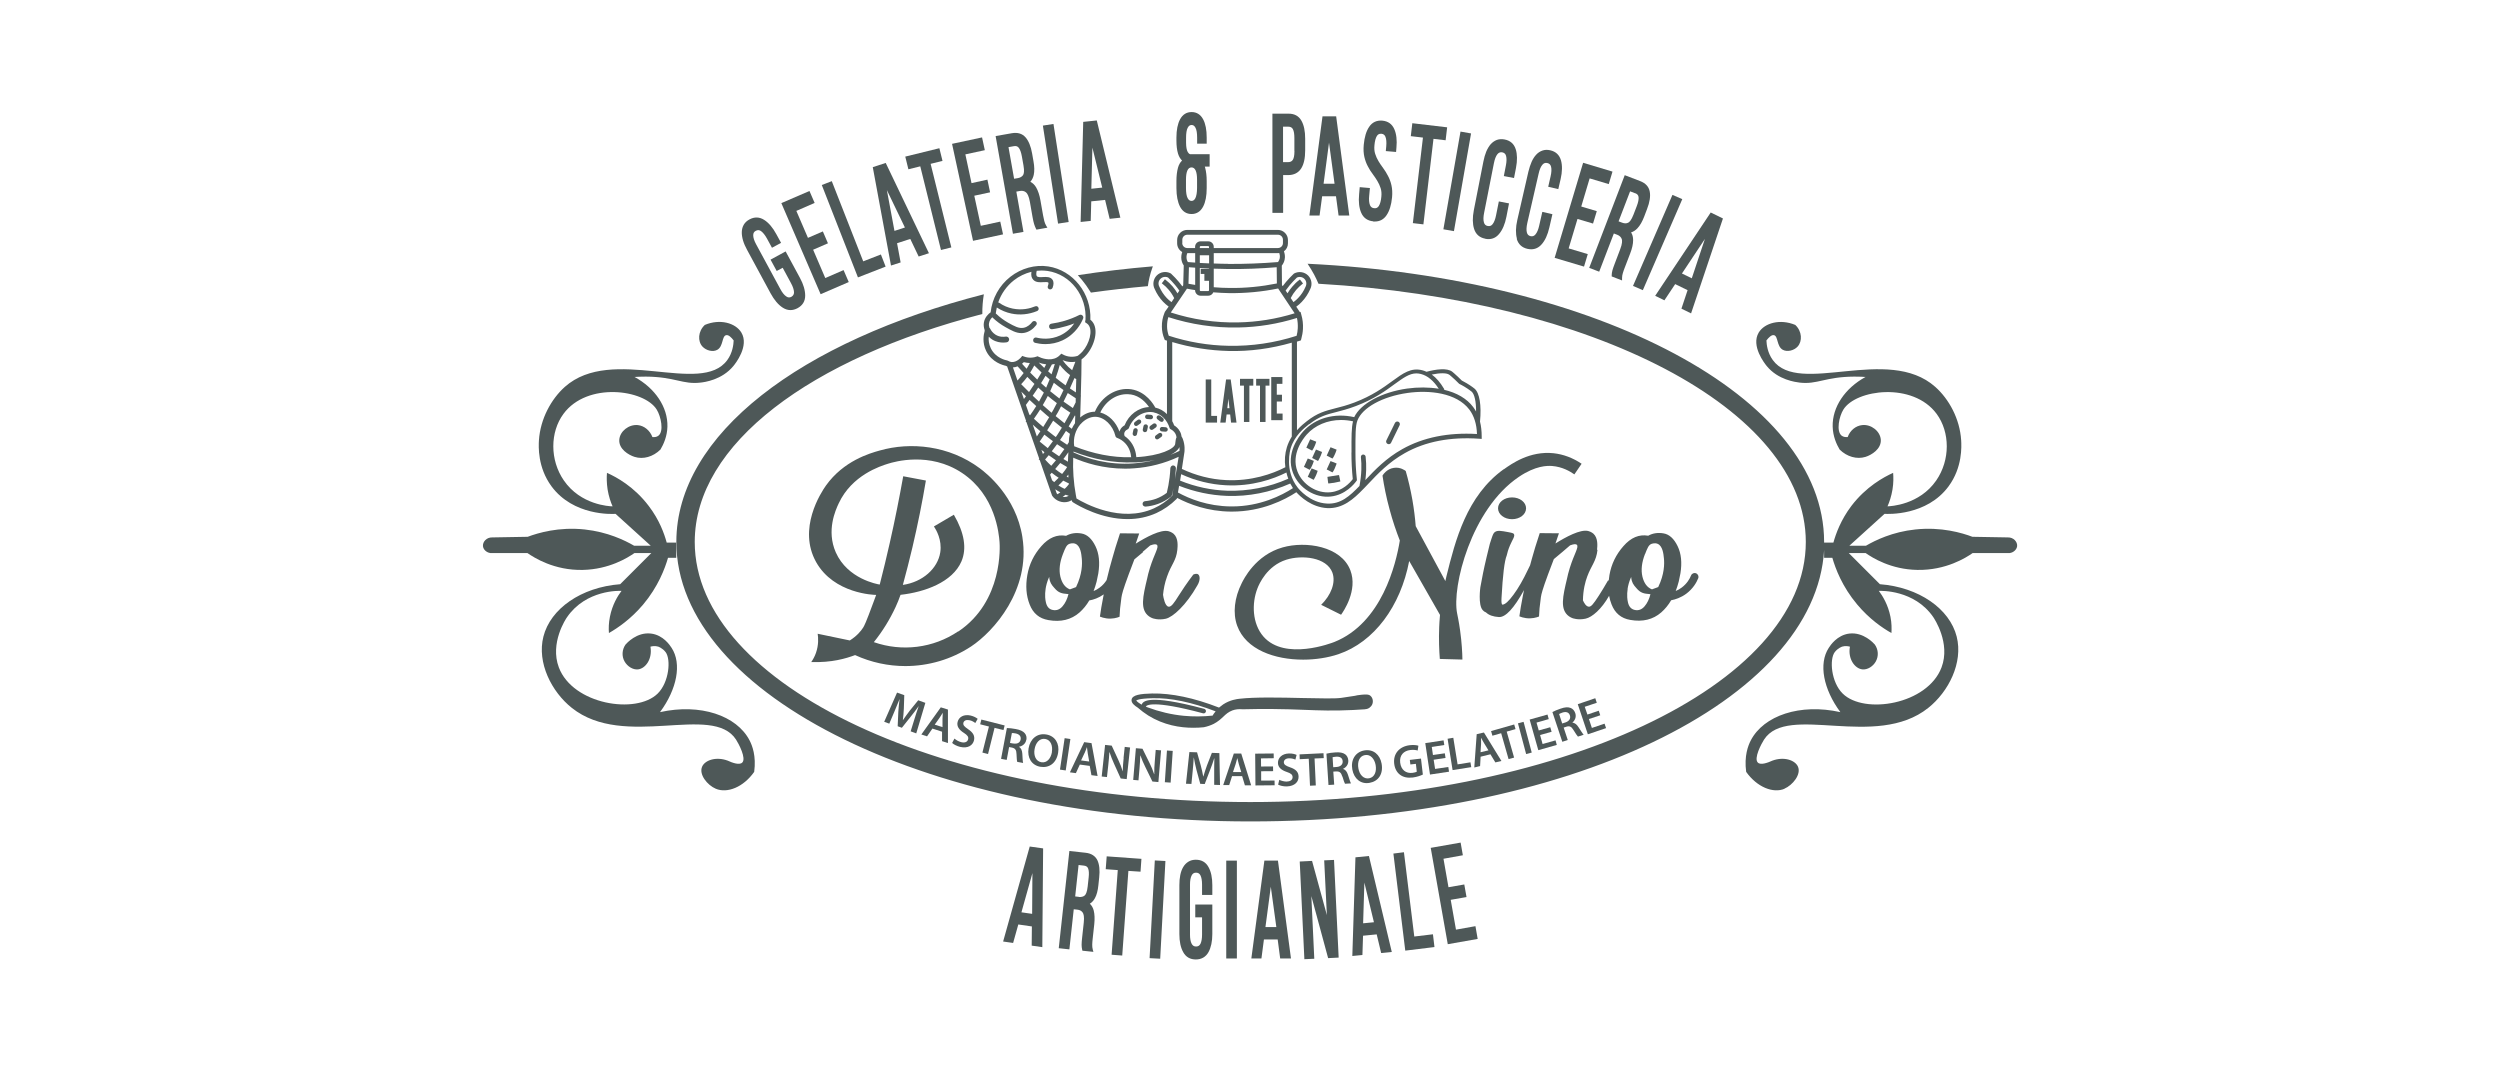 <?xml version="1.0" encoding="UTF-8"?>
<svg id="Capa_1" data-name="Capa 1" xmlns="http://www.w3.org/2000/svg" viewBox="0 0 280 120">
  <defs>
    <style>
      .cls-1 {
        fill: #4e5858;
        stroke-width: 0px;
      }
    </style>
  </defs>
  <path class="cls-1" d="M122.19,32.77c2.08-.29,4.21-.53,6.37-.72.09-.66.25-1.36.51-2.08.02-.05.04-.09.05-.14-2.87.24-5.67.57-8.4.99.32.35.63.73.94,1.16.19.27.37.54.53.8Z"/>
  <path class="cls-1" d="M116.74,106.07l.09-11.05-1.5-.21-2.98,10.64,1.12.16.58-2.07,1.52.22-.02,2.15,1.19.17ZM115.63,97.79l-.03,4.56-1.2-.17,1.23-4.39Z"/>
  <path class="cls-1" d="M122.92,96.37c-.24-.5-.69-.79-1.33-.86l-1.82-.2-1.19,10.89,1.19.13.49-4.49.39.04c.29.03.49.14.62.34.09.14.19.45.11,1.13l-.18,1.65c-.04.35-.06.63-.06.81,0,.19.02.37.06.54l.03.13,1.23.13-.07-.26c-.05-.17-.06-.35-.06-.55,0-.21.03-.43.05-.66l.18-1.64c.06-.59.04-1.1-.06-1.51-.08-.32-.23-.58-.44-.77.23-.14.42-.35.57-.62.2-.36.33-.85.39-1.46l.09-.86c.09-.81.02-1.46-.2-1.93ZM120.84,100.45l-.42-.05.38-3.52.61.07c.24.03.39.13.46.32.09.22.11.57.06,1.01l-.11,1.01c-.07.65-.22.9-.33,1-.16.14-.38.19-.65.17Z"/>
  <polygon class="cls-1" points="125.69 107.02 126.38 97.54 127.74 97.63 127.84 96.19 123.95 95.91 123.84 97.35 125.19 97.45 124.5 106.93 125.69 107.02"/>
  <rect class="cls-1" x="124.16" y="101.27" width="10.96" height="1.19" transform="translate(21 225.89) rotate(-86.94)"/>
  <path class="cls-1" d="M133.93,96.29c-.31,0-.59.07-.83.22-.23.14-.43.34-.58.6-.15.25-.26.55-.33.9-.07.34-.1.72-.1,1.13v5.47c0,.84.14,1.52.43,2.03.3.55.78.82,1.41.82s1.12-.28,1.42-.82c.28-.51.43-1.19.43-2.03v-3.3s-1.91,0-1.91,0v1.43s.76,0,.76,0v1.93c0,.45-.06.8-.18,1.04-.1.2-.26.3-.49.3s-.38-.1-.49-.3c-.13-.24-.19-.59-.19-1.04v-5.59c0-.45.06-.8.19-1.04.11-.21.26-.3.49-.3s.39.1.49.3c.12.24.18.59.18,1.04v1.15s1.15,0,1.15,0v-1.09c0-.83-.14-1.52-.43-2.03-.3-.55-.78-.82-1.42-.82Z"/>
  <rect class="cls-1" x="137.34" y="96.39" width="1.19" height="10.96"/>
  <path class="cls-1" d="M144.59,107.35l-1.46-10.96h-1.52s-1.46,10.96-1.46,10.96h1.13s.28-2.13.28-2.13h1.54s.28,2.13.28,2.13h1.2ZM141.73,103.83l.6-4.52.62,4.52h-1.21Z"/>
  <polygon class="cls-1" points="149.93 107.25 149.41 96.31 148.31 96.36 148.61 102.49 146.95 96.42 145.57 96.49 146.09 107.43 147.2 107.38 146.87 100.36 148.75 107.31 149.93 107.25"/>
  <path class="cls-1" d="M152.66,104.8l1.53-.15.5,2.09,1.19-.12-2.56-10.75-1.51.15-.35,11.05,1.13-.11.07-2.15ZM152.81,98.85l1.07,4.44-1.21.12.14-4.56Z"/>
  <polygon class="cls-1" points="160.66 106.07 160.49 104.64 158.4 104.89 157.24 95.45 156.06 95.6 157.39 106.47 160.66 106.07"/>
  <polygon class="cls-1" points="165.25 103.73 163.07 104.12 162.48 100.78 164.25 100.47 164 99.06 162.23 99.37 161.67 96.18 163.84 95.79 163.59 94.37 160.24 94.96 162.15 105.75 165.5 105.16 165.25 103.73"/>
  <path class="cls-1" d="M82.44,82.84c.3.47,1.17,2.1.69,2.57-.33.32-1.16,0-1.63-.22-1.31-.48-2.54-.05-2.86.67-.39.87.58,2.08,1.53,2.48,1.28.54,3.09-.17,4.3-1.89.24-1.79-.22-2.95-.52-3.53-1.44-2.77-5.5-4.17-10.03-3.16,1.91-2.58,2.46-5.43,1.3-7.2-.18-.28-.93-1.43-2.3-1.6-1.59-.2-2.74,1.09-2.86,1.23-.4.57-.44,1.31-.11,1.89.31.55.93.96,1.52.89.84-.1,1.62-1.18,1.38-2.54.17-.05.49-.12.86-.01,0,0,.47.14.84.62.61.8.4,3.37-.89,4.64-2.41,2.37-9.5,1.23-11.07-2.93-1.03-2.73.8-5.47.93-5.64,2.12-3.07,5.86-2.95,6.09-2.93-.42.55-1.03,1.54-1.3,2.9-.14.7-.15,1.33-.11,1.82,1.01-.58,2.46-1.57,3.83-3.19,1.68-2,2.44-4.03,2.79-5.24h.92s0-1.7,0-1.7h-1.07c-.27-1-.82-2.54-2.01-4.1-1.65-2.18-3.64-3.25-4.68-3.71-.04.49-.04,1.13.07,1.86.13.78.35,1.43.56,1.89-.35,0-3.57-.15-5.46-2.9-1.58-2.29-1.55-5.42-.04-7.46,2.65-3.6,9.04-2.74,10.44-.48.48.77.83,2.44.19,2.93-.2.16-.46.17-.67.15-.28-.74-.91-1.26-1.63-1.34-1.01-.1-2.01.69-2.08,1.63-.08,1.05,1.04,1.72,1.71,1.93.97.31,2.08-.01,2.9-.82.35-.59.75-1.47.78-2.56.06-2.2-1.39-4.32-3.68-5.57.27-.02.72-.04,1.26-.04,3.28.02,4.14.91,6.13.67.44-.05,2.39-.29,3.68-1.86.21-.25,1.8-2.24.89-3.75-.66-1.08-2.4-1.56-4.09-.85-.77.72-.82,1.83-.26,2.43.42.45,1.19.64,1.67.35.67-.39.49-1.52.97-1.63.28-.07.6.26.85.59-.02.47-.12,1.38-.71,2.19-2.94,4.07-12.88-1.72-18.2,3.01-1.52,1.36-2.74,3.57-2.9,5.98-.04.67-.16,3.03,1.41,5.16,2.45,3.32,6.8,3.11,7.17,3.08l3.94,3.57h-1.86c-1.05-.61-2.96-1.54-5.53-1.82-2.91-.31-5.21.38-6.39.82-1.32.02-2.65.05-3.97.07-.63-.02-1.08.49-1.04.97.03.37.37.71.82.78h4.16c.75.52,3,1.96,6.2,1.89,2.95-.06,5.03-1.36,5.79-1.89h1.89c-1.16,1.16-2.33,2.33-3.49,3.49-4.38.34-7.81,2.75-8.6,5.87-.74,2.93.92,6.18,3.18,7.98,5.89,4.7,15.76-.55,18.4,3.56Z"/>
  <path class="cls-1" d="M199.84,88.34c.94-.4,1.92-1.61,1.53-2.48-.32-.72-1.55-1.15-2.86-.67-.48.22-1.31.54-1.63.22-.48-.47.39-2.1.69-2.57,2.63-4.1,12.51,1.15,18.4-3.56,2.26-1.8,3.92-5.05,3.18-7.98-.79-3.12-4.23-5.53-8.6-5.87l-3.49-3.49h1.89c.77.54,2.84,1.84,5.79,1.89,3.2.06,5.46-1.37,6.2-1.89h4.16c.45-.07.78-.41.82-.78.04-.48-.41-.99-1.04-.97-1.32-.02-2.65-.05-3.97-.07-1.17-.44-3.48-1.13-6.39-.82-2.57.27-4.48,1.21-5.53,1.82h-1.86s3.94-3.57,3.94-3.57c.36.02,4.72.24,7.17-3.08,1.57-2.13,1.45-4.49,1.41-5.16-.15-2.41-1.37-4.62-2.9-5.98-5.32-4.73-15.26,1.06-18.2-3.01-.59-.81-.69-1.72-.71-2.19.25-.33.58-.66.85-.59.47.11.29,1.24.97,1.63.49.28,1.26.1,1.67-.35.55-.6.51-1.71-.26-2.43-1.69-.7-3.43-.23-4.09.85-.91,1.51.69,3.5.89,3.75,1.28,1.57,3.24,1.8,3.68,1.86,1.99.24,2.85-.65,6.13-.67.55,0,.99.02,1.26.04-2.29,1.25-3.74,3.37-3.68,5.57.03,1.09.43,1.97.78,2.56.82.81,1.93,1.12,2.9.82.67-.21,1.78-.88,1.71-1.93-.07-.94-1.07-1.74-2.08-1.63-.72.07-1.36.59-1.63,1.34-.21.02-.47,0-.67-.15-.64-.5-.29-2.16.19-2.93,1.4-2.26,7.79-3.11,10.44.48,1.51,2.05,1.54,5.17-.04,7.46-1.89,2.74-5.11,2.89-5.46,2.9.21-.47.43-1.11.56-1.89.12-.73.11-1.37.07-1.86-1.04.47-3.03,1.54-4.68,3.71-1.18,1.56-1.73,3.1-2.01,4.1h-1.04s0-.05,0-.08c0-16.23-25.37-29.58-57.85-31.15.25.38.5.78.73,1.21.18.35.35.69.49,1.03,30.76,1.76,54.58,14.04,54.58,28.92,0,16.09-27.86,29.13-62.22,29.13-34.37,0-62.22-13.04-62.22-29.13,0-10.99,13.01-20.56,32.21-25.53-.01-.79.06-1.53.17-2.21-20.47,5.24-34.44,15.69-34.44,27.73,0,17.29,28.78,31.31,64.29,31.31s63.27-13.53,64.26-30.4v.87s.92,0,.92,0c.35,1.21,1.1,3.23,2.79,5.24,1.36,1.62,2.82,2.62,3.83,3.19.03-.49.03-1.12-.11-1.82-.27-1.36-.88-2.34-1.3-2.9.23-.01,3.97-.14,6.09,2.93.12.18,1.96,2.92.93,5.64-1.57,4.16-8.66,5.31-11.07,2.93-1.3-1.28-1.5-3.84-.89-4.64.37-.48.84-.62.84-.62.37-.11.69-.04.86.01-.25,1.36.54,2.44,1.38,2.54.59.07,1.22-.34,1.52-.89.33-.59.29-1.32-.11-1.89-.12-.14-1.27-1.42-2.86-1.23-1.37.17-2.12,1.32-2.3,1.6-1.16,1.77-.61,4.62,1.3,7.2-4.52-1.01-8.59.39-10.03,3.16-.3.58-.76,1.74-.52,3.53,1.22,1.72,3.03,2.43,4.3,1.89Z"/>
  <path class="cls-1" d="M83.67,27.98l2.64,4.88c.4.74.86,1.28,1.36,1.6.28.18.57.27.86.27.26,0,.52-.07.79-.21.57-.31.86-.78.86-1.41,0-.59-.19-1.27-.6-2.01l-1.59-2.94-1.69.92.69,1.27.67-.36.93,1.72c.22.4.33.75.34,1.02,0,.23-.09.39-.29.51-.2.11-.38.1-.58-.04-.23-.15-.45-.43-.67-.84l-2.7-4.99c-.22-.4-.33-.75-.33-1.02,0-.24.09-.4.29-.5.21-.11.39-.1.58.03.22.16.45.44.67.84l.56,1.03,1.02-.55-.53-.97c-.4-.74-.86-1.28-1.36-1.6-.53-.34-1.09-.36-1.66-.05-.28.15-.49.35-.63.59-.14.24-.21.51-.22.81-.01.29.04.61.14.96.1.34.26.69.46,1.06Z"/>
  <polygon class="cls-1" points="95.06 31.59 94.48 30.25 92.43 31.14 91.07 27.97 92.73 27.25 92.16 25.92 90.49 26.64 89.19 23.62 91.24 22.73 90.66 21.39 87.51 22.75 91.91 32.95 95.06 31.59"/>
  <polygon class="cls-1" points="99.19 29.86 98.66 28.5 96.68 29.27 93.16 20.29 92.04 20.72 96.09 31.07 99.19 29.86"/>
  <path class="cls-1" d="M100.87,29.39l-.4-2.15,1.48-.48.94,1.97,1.15-.37-4.84-10.11-1.45.47,2.04,11.02,1.09-.35ZM100.18,25.86l-.85-4.57,2.02,4.19-1.17.38Z"/>
  <polygon class="cls-1" points="103.07 18.63 105.39 28 106.55 27.71 104.23 18.35 105.56 18.02 105.21 16.6 101.39 17.54 101.74 18.96 103.07 18.63"/>
  <polygon class="cls-1" points="112.34 26.25 112.03 24.82 109.85 25.29 109.12 21.92 110.89 21.54 110.59 20.12 108.81 20.51 108.12 17.29 110.3 16.82 109.99 15.39 106.63 16.11 108.98 26.97 112.34 26.25"/>
  <path class="cls-1" d="M114.63,25.98l-.8-4.52.39-.07c.29-.05.51,0,.7.16.13.11.31.39.43,1.07l.29,1.66c.07.37.12.63.18.81.06.18.12.35.2.51l.06.12,1.23-.22-.14-.23c-.09-.15-.16-.33-.21-.52-.05-.21-.1-.43-.14-.66l-.29-1.65c-.1-.59-.27-1.08-.48-1.45-.17-.29-.39-.5-.65-.63.18-.2.31-.46.38-.77.09-.41.08-.93-.03-1.53l-.15-.86c-.14-.82-.4-1.43-.74-1.82-.37-.42-.89-.57-1.53-.46l-1.82.32,1.94,10.94,1.18-.21ZM112.95,16.48l.61-.11c.24-.04.41.01.54.18.15.19.27.52.35.97l.18,1.01c.12.65.04.94-.04,1.07-.12.18-.31.3-.59.35l-.42.07-.63-3.55Z"/>
  <rect class="cls-1" x="117.65" y="13.91" width="1.2" height="11.11" transform="translate(-1.59 18.34) rotate(-8.81)"/>
  <path class="cls-1" d="M122.22,22.55l1.55-.16.51,2.12,1.2-.13-2.64-10.89-1.52.16-.29,11.21,1.13-.12.06-2.18ZM122.34,16.5l1.11,4.51-1.22.13.12-4.64Z"/>
  <path class="cls-1" d="M143.71,19.61h.55c.66,0,1.15-.25,1.47-.74.3-.47.45-1.14.45-2.04v-1.29c0-.85-.14-1.53-.42-2.02-.3-.53-.78-.79-1.44-.79h-1.81s0,11.11,0,11.11h1.2s0-4.23,0-4.23ZM144.98,16.9c0,.6-.1.88-.19,1.01-.11.17-.29.25-.54.25h-.55v-3.97h.61c.23,0,.39.09.49.27.12.22.17.56.17,1.02v1.43Z"/>
  <path class="cls-1" d="M148.08,21.98h1.55s.29,2.16.29,2.16h1.2s-1.47-11.11-1.47-11.11h-1.53s-1.47,11.11-1.47,11.11h1.14s.29-2.16.29-2.16ZM148.24,20.58l.61-4.6.62,4.6h-1.23Z"/>
  <path class="cls-1" d="M153.79,24.81c.06,0,.13,0,.19,0,.55,0,.99-.23,1.31-.7.33-.48.54-1.16.62-2,.05-.52.02-.98-.07-1.37-.09-.39-.22-.74-.39-1.05-.16-.31-.34-.6-.54-.87-.19-.25-.36-.51-.52-.77-.15-.25-.28-.53-.37-.82-.09-.28-.12-.61-.08-.98.04-.45.13-.79.27-1.02.12-.19.28-.27.51-.25.22.02.37.13.45.34.1.25.13.61.09,1.06l-.05.54,1.15.1.04-.48c.08-.84,0-1.54-.24-2.08-.25-.57-.7-.89-1.34-.95-.62-.05-1.12.17-1.47.69-.33.48-.53,1.15-.61,2.01-.05.52-.02.98.07,1.37.09.38.22.74.39,1.05.16.31.34.6.54.86.19.25.36.51.52.77.15.25.28.53.37.81.09.28.12.6.08.97-.04.46-.14.8-.28,1.03-.13.19-.29.28-.52.25-.23-.02-.38-.13-.47-.34-.1-.25-.14-.61-.09-1.06l.08-.86-1.14-.1-.07.8c-.08.84,0,1.54.24,2.08.25.57.71.89,1.35.95Z"/>
  <polygon class="cls-1" points="158.24 24.99 159.42 25.13 160.55 15.55 161.91 15.71 162.08 14.26 158.18 13.8 158.01 15.25 159.37 15.41 158.24 24.99"/>
  <rect class="cls-1" x="157.66" y="19.72" width="11.11" height="1.2" transform="translate(115.02 177.57) rotate(-80.06)"/>
  <path class="cls-1" d="M166.34,26.74c.13.03.25.04.37.04.47,0,.87-.19,1.19-.58.38-.45.66-1.1.82-1.93l.29-1.49-1.14-.22-.31,1.55c-.09.45-.22.79-.39,1-.14.18-.32.25-.55.2-.22-.04-.36-.17-.42-.4-.08-.26-.07-.62.02-1.07l1.1-5.57c.09-.45.22-.79.39-1,.15-.18.32-.25.54-.21.23.05.37.17.43.4.07.26.07.62-.02,1.07l-.23,1.19,1.14.22.22-1.13c.16-.83.15-1.54-.03-2.1-.19-.6-.61-.97-1.25-1.09-.31-.06-.6-.04-.86.05-.26.1-.49.26-.69.48-.19.22-.36.5-.5.83-.13.32-.24.7-.32,1.11l-1.07,5.45c-.16.83-.15,1.54.03,2.1.19.6.61.97,1.23,1.09Z"/>
  <path class="cls-1" d="M169.87,26.74c.18.61.58.99,1.2,1.13.15.03.29.05.42.05.45,0,.84-.18,1.16-.54.4-.44.69-1.08.88-1.91l.34-1.48-1.13-.26-.35,1.54c-.1.45-.24.78-.42.99-.15.18-.33.24-.55.19-.22-.05-.35-.18-.41-.41-.07-.26-.05-.62.05-1.07l1.27-5.53c.1-.45.24-.78.42-.99.15-.18.33-.24.55-.19.23.05.36.18.42.41.07.27.05.63-.05,1.07l-.27,1.18,1.13.26.26-1.12c.19-.82.2-1.53.04-2.1-.18-.61-.58-.99-1.21-1.13-.31-.07-.6-.06-.86.03-.26.09-.5.24-.7.46-.2.21-.38.49-.52.81-.14.32-.26.69-.36,1.1l-1.24,5.41c-.19.82-.2,1.53-.04,2.1Z"/>
  <polygon class="cls-1" points="177.41 29.86 177.83 28.46 175.69 27.82 176.68 24.52 178.42 25.04 178.84 23.65 177.1 23.13 178.04 19.98 180.18 20.62 180.6 19.22 177.31 18.23 174.12 28.88 177.41 29.86"/>
  <path class="cls-1" d="M179.11,30.43l1.64-4.28.37.14c.27.1.44.27.52.49.05.16.07.5-.18,1.14l-.6,1.58c-.13.34-.22.6-.27.78-.05.19-.08.37-.08.54v.14s1.16.45,1.16.45v-.27c0-.18.03-.37.09-.56.06-.21.14-.42.22-.63l.6-1.56c.22-.56.33-1.07.33-1.49,0-.33-.07-.63-.23-.87.26-.08.5-.23.72-.47.29-.31.54-.75.76-1.33l.31-.82c.3-.77.4-1.43.3-1.95-.1-.55-.47-.95-1.08-1.18l-1.72-.66-3.98,10.38,1.12.43ZM183.15,21.64c.23.09.34.22.37.43.03.25-.04.59-.2,1.01l-.37.96c-.24.62-.45.83-.59.9-.2.1-.42.1-.68,0l-.4-.15,1.29-3.36.58.22Z"/>
  <rect class="cls-1" x="180.11" y="26.56" width="11.11" height="1.2" transform="translate(86.91 186.72) rotate(-66.57)"/>
  <path class="cls-1" d="M186.41,33.64l1.21-1.82,1.39.68-.69,2.07,1.08.53,3.57-10.63-1.37-.67-6.22,9.33,1.02.5ZM188.38,30.63l2.57-3.87-1.47,4.41-1.11-.54Z"/>
  <path class="cls-1" d="M133.45,23.97c.57,0,1.01-.28,1.3-.83.27-.51.4-1.21.4-2.07v-.8c0-.56-.06-1.06-.17-1.47-.01-.05-.03-.09-.04-.14h.54s0-1.39,0-1.39h-2.19c-.11-.04-.19-.12-.26-.24-.12-.21-.19-.57-.19-1.06v-.53c0-.52.06-.91.19-1.14.14-.27.31-.3.43-.3s.29.03.43.3c.13.23.19.62.19,1.14v.65s1.07,0,1.07,0v-.68c0-.86-.13-1.55-.4-2.05-.29-.54-.73-.81-1.29-.81s-1,.27-1.29.81c-.27.5-.41,1.19-.41,2.05v.34c0,.57.06,1.06.18,1.46.1.32.25.58.45.77-.21.2-.37.48-.46.82-.11.41-.17.9-.17,1.47v.8c0,.86.14,1.56.4,2.07.29.55.72.83,1.3.83ZM132.83,21.04v-.91c0-.91.21-1.38.62-1.38s.62.46.62,1.38v.91c0,.53-.07.91-.19,1.16-.14.27-.31.3-.43.3s-.29-.03-.43-.3c-.13-.24-.19-.63-.19-1.15Z"/>
  <path class="cls-1" d="M102.02,81.92l.6.22,1.02-3.42-.8-.29-.95,1.17c-.27.35-.53.72-.76,1.05h-.01c.05-.41.09-.84.11-1.28l.05-1.51-.81-.29-1.44,3.27.57.21.56-1.32c.19-.45.4-.97.58-1.41h.01c-.06.46-.11.96-.14,1.43l-.07,1.59.47.17,1.01-1.27c.3-.37.6-.77.86-1.14h.01c-.17.46-.33.99-.47,1.43l-.43,1.39Z"/>
  <path class="cls-1" d="M106.17,83.22v-3.75s-.8-.25-.8-.25l-2.18,3.04.64.21.6-.87,1.08.35v1.06s.66.21.66.21ZM104.69,81.16l.53-.75c.13-.18.25-.4.37-.58h0c-.01.22-.03.46-.03.69v.92s-.87-.28-.87-.28Z"/>
  <path class="cls-1" d="M108.58,80.66c.32.07.54.23.65.32l.27-.47c-.16-.13-.42-.28-.79-.37-.75-.17-1.32.15-1.46.72-.12.5.18.89.7,1.22.41.26.55.46.48.72-.07.28-.34.42-.74.33-.32-.07-.61-.25-.79-.41l-.26.49c.16.16.52.35.89.44.9.21,1.43-.19,1.56-.74.11-.5-.11-.87-.66-1.24-.42-.29-.59-.46-.53-.72.05-.2.27-.38.67-.28Z"/>
  <polygon class="cls-1" points="110.66 84.45 111.39 81.52 112.39 81.77 112.52 81.25 109.91 80.59 109.78 81.12 110.76 81.37 110.03 84.29 110.66 84.45"/>
  <path class="cls-1" d="M114.95,82.89c.06-.3,0-.56-.17-.76-.2-.24-.52-.39-1.03-.48-.37-.07-.73-.11-.98-.11l-.65,3.45.63.12.27-1.44.32.06c.36.08.5.26.51.73.02.45.04.76.08.87l.66.12c-.05-.15-.06-.57-.09-1.03-.02-.35-.13-.63-.36-.77v-.02c.35-.06.72-.31.8-.76ZM113.5,83.28l-.38-.07.21-1.11c.07,0,.2,0,.4.04.42.08.65.31.58.69-.07.35-.38.52-.81.44Z"/>
  <path class="cls-1" d="M117.17,82.26c-.99-.17-1.79.48-1.97,1.56-.17,1.03.33,1.89,1.32,2.06.97.16,1.8-.39,1.99-1.57.17-1-.31-1.88-1.33-2.05ZM117.82,84.22c-.12.73-.57,1.26-1.19,1.15-.61-.1-.88-.74-.76-1.45.12-.72.56-1.26,1.19-1.16.64.11.86.79.75,1.45Z"/>
  <rect class="cls-1" x="117.52" y="84.16" width="3.56" height=".65" transform="translate(18.22 190.09) rotate(-81.56)"/>
  <path class="cls-1" d="M120.93,85.63l1.12.15.19,1.04.69.09-.68-3.68-.82-.11-1.6,3.38.67.09.44-.96ZM121.48,84.33c.09-.2.18-.44.25-.64h.01c.03.21.05.46.09.69l.16.91-.91-.12.39-.83Z"/>
  <path class="cls-1" d="M125.85,84.9c-.06.54-.09,1-.1,1.48h-.01c-.12-.4-.28-.83-.48-1.25l-.75-1.62-.74-.08-.38,3.54.59.06.14-1.27c.06-.58.11-1.05.13-1.51h.02c.13.41.32.88.5,1.28l.75,1.66.67.07.38-3.54-.6-.07-.13,1.23Z"/>
  <path class="cls-1" d="M129.27,86.7h-.01c-.13-.4-.3-.83-.51-1.24l-.79-1.6-.74-.06-.3,3.55.59.05.11-1.27c.05-.58.08-1.05.09-1.51h.02c.14.41.34.87.54,1.27l.8,1.64.67.06.3-3.55-.6-.05-.1,1.24c-.05.54-.07,1-.06,1.48Z"/>
  <rect class="cls-1" x="129.14" y="85.54" width="3.56" height=".65" transform="translate(36.53 210.78) rotate(-86.19)"/>
  <path class="cls-1" d="M135.99,86.45v1.45s.65.02.65.02l-.07-3.57-.84-.03-.55,1.41c-.15.41-.29.85-.4,1.23h-.02c-.07-.4-.17-.83-.28-1.25l-.41-1.45-.86-.03-.38,3.55.61.02.14-1.43c.05-.48.09-1.05.12-1.52h.01c.08.45.18.94.3,1.4l.42,1.54.5.02.58-1.52c.18-.44.34-.92.48-1.35h.02c-.02.49-.02,1.04-.02,1.5Z"/>
  <path class="cls-1" d="M138.19,84.39l-1.19,3.54h.67s.32-1,.32-1h1.13s.31,1.03.31,1.03h.7s-1.11-3.56-1.11-3.56h-.83ZM138.1,86.45l.29-.87c.07-.21.12-.46.18-.66h.01c.05.21.11.45.17.67l.27.88h-.91Z"/>
  <polygon class="cls-1" points="142.65 84.39 140.58 84.41 140.61 87.97 142.76 87.95 142.75 87.42 141.25 87.43 141.25 86.38 142.59 86.37 142.58 85.84 141.24 85.85 141.23 84.94 142.66 84.92 142.65 84.39"/>
  <path class="cls-1" d="M144.15,87.54c-.33,0-.65-.09-.87-.2l-.13.54c.2.11.59.21.97.2.92-.03,1.34-.54,1.32-1.11-.01-.51-.32-.82-.95-1.03-.48-.17-.69-.29-.7-.57,0-.21.17-.43.58-.44.33,0,.58.08.71.15l.14-.53c-.19-.09-.47-.17-.86-.16-.77.02-1.24.48-1.23,1.06.01.51.4.81.99,1.01.46.15.64.3.65.57,0,.29-.22.49-.64.5Z"/>
  <polygon class="cls-1" points="148.23 84.36 145.55 84.49 145.57 85.03 146.58 84.98 146.72 88 147.37 87.97 147.23 84.95 148.26 84.91 148.23 84.36"/>
  <path class="cls-1" d="M150.35,86.96c.13.44.23.72.29.82l.67-.04c-.08-.13-.2-.54-.34-.97-.11-.34-.28-.57-.54-.65v-.02c.32-.14.61-.47.58-.93-.02-.3-.15-.54-.35-.69-.25-.18-.6-.25-1.12-.21-.37.02-.74.08-.98.14l.23,3.51.64-.04-.1-1.46.33-.02c.37-.01.55.12.68.58ZM149.32,85.93l-.07-1.12c.06-.02.19-.04.4-.06.42-.03.71.13.73.52.02.35-.24.6-.67.63l-.39.03Z"/>
  <path class="cls-1" d="M153.39,87.68c.97-.17,1.56-.97,1.35-2.15-.18-1-.92-1.66-1.95-1.48-.99.18-1.53,1.06-1.33,2.14.19,1.03.95,1.67,1.93,1.49ZM152.87,84.57c.64-.12,1.08.45,1.2,1.11.13.73-.11,1.37-.73,1.49-.61.11-1.08-.4-1.2-1.11-.13-.72.1-1.38.73-1.49Z"/>
  <path class="cls-1" d="M157.96,84c.37-.04.62,0,.82.06l.08-.54c-.17-.06-.52-.11-.96-.06-1.17.14-1.88.95-1.75,2.07.06.54.3.98.65,1.24.37.28.84.38,1.44.31.47-.06.9-.22,1.12-.33l-.21-1.79-1.25.15.06.51.62-.07.1.88c-.08.05-.25.1-.48.13-.73.09-1.28-.33-1.38-1.14-.1-.82.38-1.33,1.14-1.42Z"/>
  <polygon class="cls-1" points="161.68 82.92 159.63 83.23 160.16 86.75 162.29 86.43 162.21 85.9 160.73 86.12 160.57 85.09 161.9 84.89 161.82 84.37 160.49 84.56 160.36 83.66 161.76 83.44 161.68 82.92"/>
  <polygon class="cls-1" points="164.78 85.92 164.69 85.38 163.25 85.61 162.77 82.63 162.13 82.74 162.69 86.25 164.78 85.92"/>
  <path class="cls-1" d="M165.39,82.23l-.27,3.73.65-.16.06-1.05,1.1-.27.55.91.68-.16-1.96-3.19-.81.19ZM166.71,84.04l-.89.21.06-.92c.01-.22,0-.47,0-.69h.01c.1.19.21.41.33.6l.48.79Z"/>
  <polygon class="cls-1" points="169.59 81.14 167 81.88 167.15 82.4 168.13 82.12 168.96 85.02 169.58 84.85 168.75 81.94 169.74 81.66 169.59 81.14"/>
  <rect class="cls-1" x="170.46" y="80.85" width=".65" height="3.56" transform="translate(-15.5 46.68) rotate(-14.89)"/>
  <polygon class="cls-1" points="174.36 83.43 174.22 82.92 172.77 83.33 172.49 82.32 173.78 81.96 173.63 81.45 172.34 81.81 172.09 80.93 173.46 80.54 173.32 80.03 171.32 80.59 172.29 84.02 174.36 83.43"/>
  <path class="cls-1" d="M176.24,81.78c.24.39.41.64.49.72l.64-.21c-.11-.11-.33-.47-.58-.85-.19-.3-.42-.49-.69-.5h0c.28-.24.48-.63.33-1.07-.1-.29-.28-.49-.52-.58-.29-.12-.65-.09-1.13.08-.36.12-.69.26-.91.38l1.11,3.33.61-.2-.46-1.39.31-.1c.35-.11.56-.02.8.39ZM174.97,81.04l-.35-1.07c.05-.03.18-.09.37-.16.4-.13.72-.05.84.32.11.34-.08.64-.49.78l-.37.12Z"/>
  <polygon class="cls-1" points="179.88 81.55 179.71 81.05 178.29 81.53 177.96 80.53 179.23 80.11 179.06 79.6 177.79 80.03 177.49 79.16 178.84 78.71 178.67 78.2 176.71 78.87 177.84 82.24 179.88 81.55"/>
  <path class="cls-1" d="M114.51,60.16c-.72-4.58-4.07-7.19-4.77-7.71-3.45-2.57-7.76-2.98-11.22-1.99-1.11.31-4.04,1.15-6.02,3.93-.56.79-3.19,4.83-1.09,8.57,2,3.55,6.5,3.67,6.72,3.67-.07.2-.18.49-.31.84-.86,2.34-1.02,2.61-1.14,2.81-.26.41-.71.95-1.5,1.45l-3.6-.75c.07.45.12,1.25-.19,2.14-.15.43-.35.77-.53,1.03,2.29.08,3.89-.4,4.91-.78,0,0,0,0,0,0,1.79.82,3.71,1.23,5.63,1.23,2.58,0,5.15-.74,7.37-2.2,2.51-1.66,6.67-6.31,5.74-12.22ZM107.32,70.71c-2.8,1.89-6.3,2.31-9.45,1.21.98-1.22,1.79-2.54,2.44-3.94.21-.45.38-.88.55-1.36,2.72-.3,5.82-1.42,6.82-3.74.62-1.45.33-3.21-.85-5.23l-2.23,1.31c.26.39.92,1.51.71,2.9-.28,1.81-1.97,3.33-4.19,3.65.37-1.36.73-2.76,1.07-4.2.61-2.6,1.11-5.1,1.51-7.49l-2.54-.48c-.43,2.4-.92,4.88-1.5,7.44-.36,1.6-.74,3.17-1.13,4.69-.27-.04-3.6-.63-4.92-3.6-1.08-2.45-.02-4.75.32-5.48,1.47-3.18,4.69-4.19,5.52-4.45.73-.23,4.68-1.38,8.3,1.03,3.77,2.51,4.13,6.84,4.2,7.74.03.38.44,6.62-4.62,10.02Z"/>
  <path class="cls-1" d="M168.42,52.55c-4.16,2.99-5.42,7.96-6.42,12-.04.18-.09.36-.12.53-1.11-2.05-2.22-4.1-3.32-6.15-.07-.9-.19-1.89-.37-2.93-.21-1.19-.47-2.28-.75-3.25-.09-.07-.61-.46-1.33-.35-.82.12-1.22.79-1.27.87.17,1.15.42,2.42.79,3.77.34,1.28.74,2.45,1.15,3.5-.43,2.65-2.02,9.23-7.33,11.36-.27.11-5.53,2.14-7.94-.6-1.26-1.44-1.34-3.72-.67-5.42.18-.46,1.05-2.5,3.22-3.19,1.76-.56,4.53-.29,5.17,1.45.4,1.11-.16,2.52-1.26,3.6l2.23,1.11c.23-.32,1.91-2.71,1.04-4.98-1.04-2.7-4.99-3.3-7.59-2.56-3.05.86-4.37,3.59-4.58,4.01-.82,1.63-1.01,3.36-.51,4.75.97,2.7,4.22,3.81,7.39,3.81,1.4,0,2.79-.22,3.95-.61,4.01-1.36,6.96-5.37,7.93-10.44l3.45,6.04c-.05.58-.08,1.05-.09,1.36-.06,1.42,0,2.64.07,3.57.84.02,1.68.05,2.53.07-.01-.76-.07-1.9-.26-3.27-.14-1.01-.3-1.73-.33-1.89-.61-2.97,1.56-11.69,6.91-15.3,1.88-1.27,3.19-1.26,3.73-1.22,1.15.09,2.02.61,2.49.94l.81-1.19c-.98-.66-2.04-1.06-3.14-1.18-2.66-.28-4.7,1.18-5.57,1.8Z"/>
  <path class="cls-1" d="M169.35,58.15c.87,0,1.57-.54,1.57-1.22s-.7-1.22-1.57-1.22-1.57.54-1.57,1.22.7,1.22,1.57,1.22Z"/>
  <path class="cls-1" d="M178.87,61.57c.04-.42.13-1.31-.41-1.8,0,0-.23-.21-.59-.3-.87-.21-2.5.67-3.66,1.4.12-.36.25-.74.39-1.14-.72,0-1.44-.01-2.15-.02-.38,1.13-.67,2.11-.88,2.87-.06.21-.13.45-.2.73-.07.14-.14.29-.22.45-.55,1.17-1.1,2.12-1.64,2.85-.54.74-.95,1.1-1.23,1.11-.1,0-.14-.26-.11-.75.14-2.57.33-4.15.58-4.75.06-.27.17-.68.37-1.14.29-.67.58-1.02.44-1.26-.03-.06-.1-.13-.63-.22-.8-.15-1.2-.22-1.49-.02-.16.11-.23.25-.41.8-.09.27-.15.47-.17.53-.57,2.29-.76,3.28-.76,3.28-.17.85-.25,1.28-.3,1.58,0,0-.28,1.96.26,2.56.09.1.19.17.19.17.06.04.13.07.18.09.32.31.8.48,1.45.52.74.04,1.68-.97,2.81-3.02-.04.19-.08.39-.12.59-.19.95-.32,1.76-.4,2.35.19.08.44.16.74.2.65.09,1.18-.07,1.46-.18.01-.23.03-.55.06-.93.05-.5.11-.96.15-1.23.06-.39.17-.84.81-2.58.16-.43.38-1.01.64-1.69.32-.26.65-.54.98-.82.29-.24.56-.48.84-.72.5-.19.68-.14.76-.06.25.26-.3,1-.79,2.58-.16.51-.25.9-.3,1.15-.49,2.05-.84,3.53.21,4.28.14.1.3.17.38.2,0,0,.62.25,1.48.06.73-.16,1.79-1.07,2.63-2.56.06.33.15.64.27.95.38.99,1.08,1.58,2.1,1.75,1.39.25,2.55-.04,3.47-.84.43-.38.8-.83,1.11-1.36.48-.09,1.09-.29,1.69-.73.75-.56,1.15-1.25,1.34-1.73.09-.22-.02-.47-.24-.56-.22-.09-.47.02-.56.24-.15.38-.46.92-1.05,1.36-.22.17-.45.29-.67.38.13-.33.24-.68.34-1.06l.19-.92c.19-1.2.09-2.21-.32-3.05-.41-.84-.93-1.31-1.56-1.42-.63-.11-1.21-.03-1.73.26-1.02-.18-1.94.21-2.77,1.16-.84.95-1.36,2.03-1.57,3.24-.04.23-.07.46-.09.69-.01-.04-.03-.09-.04-.13-.41.72-.78,1.32-1.07,1.77-.62.96-.86,1.24-1.12,1.22-.31-.03-.53-.44-.65-.71.02-1.19.26-2.08.48-2.67.46-1.25,1.01-1.7,1.15-2.98ZM184.25,62.05c.27-.7.4-.99.68-1.12.02-.01.39-.17.73-.02.56.25.65,1.12.7,1.64.06.6.06,1.75-.64,3.2-.23.09-.46.17-.7.26-.54-.21-.89-.69-1.07-1.43-.17-.74-.08-1.59.29-2.53ZM182.29,65.95c.05-.33.16-.8.4-1.33.02.34.12.58.19.72.1.19.22.33.38.51.15.17.24.27.38.37.19.14.42.23.68.27l.53.06c-.14.56-.36,1.01-.66,1.36-.3.35-.66.49-1.07.41s-.68-.36-.79-.86c-.04-.18-.07-.37-.08-.56-.02-.3,0-.61.05-.96Z"/>
  <path class="cls-1" d="M127.98,61.81c.29-.24.56-.48.84-.72.5-.19.68-.14.76-.06.25.26-.3,1-.79,2.58-.16.51-.25.9-.3,1.15-.49,2.05-.84,3.53.21,4.28.14.1.3.17.38.2,0,0,.62.25,1.48.06.8-.18,2.28-1.5,3.54-3.73.35-.57.31-1.1.08-1.25-.18-.12-.45,0-.53.03-.73.96-1.27,1.78-1.65,2.38-.51.82-.82,1.26-1.12,1.22-.4-.06-.57-.99-.62-1.33.06-.63.19-1.33.45-2.05.48-1.38,1.02-1.75,1.15-2.98.04-.42.13-1.31-.41-1.8,0,0-.23-.21-.59-.3-.87-.21-2.5.67-3.66,1.4.12-.36.25-.74.39-1.14-.72,0-1.44-.01-2.15-.02-.38,1.13-.67,2.11-.88,2.87-.16.56-.38,1.36-.62,2.37-.18.28-.43.59-.79.85-.22.17-.45.29-.67.38.13-.33.24-.68.34-1.06l.19-.92c.19-1.2.09-2.21-.32-3.05-.41-.84-.93-1.31-1.56-1.42-.63-.11-1.21-.03-1.73.26-1.02-.18-1.94.21-2.77,1.16-.84.95-1.36,2.03-1.57,3.24-.21,1.2-.13,2.3.26,3.29.38.99,1.08,1.58,2.1,1.75,1.39.25,2.55-.04,3.47-.84.43-.38.8-.83,1.11-1.36.46-.08,1.04-.27,1.62-.68,0,.05-.02.09-.03.14-.19.95-.32,1.76-.4,2.35.19.08.44.16.74.2.65.09,1.18-.07,1.46-.18.01-.23.03-.55.06-.93.05-.5.11-.96.15-1.23.06-.39.17-.84.81-2.58.16-.43.38-1.01.64-1.69.32-.26.65-.54.98-.82ZM119,67.91c-.3.35-.66.49-1.07.41-.42-.07-.68-.36-.79-.86-.04-.18-.07-.37-.08-.56-.02-.3,0-.61.05-.96.05-.33.16-.8.4-1.33.02.34.12.58.19.72.1.19.22.33.38.51.15.17.24.27.38.37.19.14.42.23.68.27l.53.06c-.14.56-.36,1.01-.66,1.36ZM120.53,65.75c-.23.09-.46.17-.7.26-.54-.21-.89-.69-1.07-1.43-.17-.74-.08-1.59.29-2.53.27-.7.4-.99.68-1.12.02-.01.39-.17.73-.02.56.25.65,1.12.7,1.64.06.6.06,1.75-.64,3.2Z"/>
  <polygon class="cls-1" points="135.66 42.5 135.04 42.5 135.04 47.33 136.31 47.33 136.31 46.58 135.66 46.58 135.66 42.5"/>
  <path class="cls-1" d="M137.32,42.5l-.65,4.83h.6s.11-.91.11-.91h.4s.1.91.1.91h.61s-.65-4.83-.65-4.83h-.52ZM137.7,45.72h-.24s.12-1.06.12-1.06l.12,1.06Z"/>
  <polygon class="cls-1" points="138.88 43.19 139.32 43.19 139.32 47.26 139.93 47.26 139.93 43.19 140.37 43.19 140.37 42.43 138.88 42.43 138.88 43.19"/>
  <polygon class="cls-1" points="140.69 43.19 141.12 43.19 141.12 47.26 141.74 47.26 141.74 43.19 142.18 43.19 142.18 42.43 140.69 42.43 140.69 43.19"/>
  <polygon class="cls-1" points="143 44.97 143.58 44.97 143.58 44.21 143 44.21 143 42.99 143.63 42.99 143.63 42.23 142.38 42.23 142.38 47.06 143.65 47.06 143.65 46.32 143 46.32 143 44.97"/>
  <path class="cls-1" d="M152.9,79.43c.35-.01.65-.23.79-.54.14-.33.06-.73-.19-.95-.22-.2-.5-.17-1.01-.13-.36.03-.63.09-.74.12,0,0-.15.03-1.52.23-.66.1-2.34.06-4.29.02-2.53-.06-5.39-.12-7.11.08-.29.03-1.07.13-1.83.63-.16.11-.31.23-.47.36-2.82-1.1-5.34-1.62-7.5-1.58-1.3.03-2.19.16-2.29.67-.08.39.36.71.68.91.39.34.78.63,1.19.89,1.74,1.08,3.56,1.37,5.03,1.37.43,0,.83-.02,1.19-.06.39-.08.77-.21,1.11-.38.48-.25.79-.54,1.07-.8.3-.29.57-.53,1.01-.7.35-.13.73-.17,1.16-.13,1.12-.03,2.25-.04,3.36-.03,1.34.01,2.43.05,3.47.09,1.79.07,3.33.13,5.53.02.58-.03,1.06-.06,1.35-.08ZM135.79,80.15c-1.06.11-2.14.12-3.2.02-1.38-.13-2.75-.46-4.07-.95l-.19-.08s0,0,0,0c.07-.14.69-.78,6.41.75.14.04.28-.05.32-.18.04-.14-.05-.28-.18-.32-6.44-1.72-6.86-.81-7.02-.47,0,0,0,0,0,0-.52-.3-.59-.46-.6-.46.02-.03.23-.22,1.8-.26,2.02-.06,4.41.44,7.09,1.47-.13.15-.25.32-.35.49Z"/>
  <path class="cls-1" d="M117.5,36.61c.02.17.18.29.35.26.53-.07,1.06-.19,1.57-.34.3-.09.61-.19.9-.31-.32.47-.82.99-1.58,1.35-1.11.51-2.14.37-2.65.24-.08-.02-.16-.01-.23.03-.07.04-.12.11-.14.19-.02.08,0,.16.03.23s.11.12.19.14c.25.06.66.14,1.14.14.67,0,1.32-.14,1.92-.42,1.47-.69,2.11-1.94,2.31-2.45.05-.12.02-.25-.08-.34-.09-.09-.23-.11-.35-.05-.53.27-1.08.48-1.64.65-.48.14-.98.25-1.48.32-.17.02-.29.18-.26.35Z"/>
  <path class="cls-1" d="M128.19,48.4s.03,0,.05,0c.12,0,.22-.08.24-.2l.08-.38c.03-.13-.06-.27-.19-.29h0c-.06-.01-.13,0-.19.03-.06.04-.09.09-.11.16l-.08.38c-.03.13.06.27.19.3Z"/>
  <path class="cls-1" d="M127.23,47.96h0c-.13-.02-.27.06-.29.19l-.08.38c-.03.13.06.27.19.3.02,0,.03,0,.05,0,.12,0,.22-.08.24-.2l.08-.38c.03-.13-.06-.27-.19-.29Z"/>
  <path class="cls-1" d="M128.48,46.93l.39.03s.01,0,.02,0c.13,0,.24-.1.25-.23,0-.07-.02-.13-.06-.18-.04-.05-.1-.08-.17-.09l-.39-.03c-.14-.02-.26.09-.27.23h0c-.01.14.09.26.23.27Z"/>
  <path class="cls-1" d="M129.9,48.05h0c-.01.14.09.26.23.27l.39.03s.01,0,.02,0c.13,0,.24-.1.25-.23,0-.07-.02-.13-.06-.18-.04-.05-.1-.08-.17-.09l-.39-.03c-.13-.02-.26.09-.27.23Z"/>
  <path class="cls-1" d="M127.01,47.42c-.01.07,0,.13.04.19.04.05.1.09.16.1.01,0,.03,0,.04,0,.05,0,.1-.02.15-.05l.32-.23c.11-.08.13-.24.05-.35-.08-.11-.24-.13-.35-.05l-.31.23c-.05.04-.09.1-.1.16Z"/>
  <path class="cls-1" d="M129.97,48.49c-.07-.01-.13,0-.19.04l-.32.23c-.11.08-.14.23-.06.35.04.05.1.09.16.1.01,0,.03,0,.04,0,.05,0,.1-.02.15-.05l.32-.23c.11-.08.14-.24.06-.35-.04-.05-.1-.09-.16-.1Z"/>
  <path class="cls-1" d="M128.79,48.05h0c.04.05.1.09.16.1.01,0,.03,0,.04,0,.05,0,.1-.02.15-.05l.32-.23c.11-.08.13-.24.05-.35-.04-.05-.1-.09-.16-.1-.07-.01-.13,0-.19.04l-.32.23c-.11.08-.14.23-.06.35Z"/>
  <path class="cls-1" d="M129.95,47.2s.1.05.15.05c.01,0,.02,0,.03,0,.07,0,.13-.04.16-.09.04-.05.06-.12.05-.18,0-.07-.04-.13-.09-.17l-.31-.24c-.11-.08-.26-.07-.35.04-.04.05-.06.12-.05.18s.04.13.09.17l.31.24Z"/>
  <path class="cls-1" d="M155.42,49.72s.08.03.12.03c.11,0,.21-.06.26-.16l.96-1.97c.03-.07.04-.14.01-.22s-.08-.13-.14-.16c-.07-.03-.15-.04-.22-.02-.07.02-.13.08-.17.14l-.97,1.97c-.07.14,0,.31.13.38h0Z"/>
  <path class="cls-1" d="M146.48,53.41l.65.33.07-.12c.05-.09.1-.18.15-.29.07-.15.14-.31.19-.47l.04-.13-.68-.27-.43.94Z"/>
  <path class="cls-1" d="M149.32,51.25c.05-.09.1-.19.15-.29.07-.15.14-.31.19-.47l.04-.13-.68-.27-.43.94.65.33.07-.12Z"/>
  <path class="cls-1" d="M146.97,51.3l.65.33.07-.12c.05-.09.1-.18.15-.29.07-.15.14-.31.19-.47l.04-.13-.68-.27-.43.94Z"/>
  <path class="cls-1" d="M148.67,53.41l.09.73h.13c.14-.02.28-.04.43-.06h.05c.2-.04.41-.08.62-.13l.13-.03-.15-.72-1.3.21Z"/>
  <path class="cls-1" d="M146.77,52.51c.05-.09.1-.18.15-.29.07-.15.14-.31.19-.47l.04-.13-.68-.27-.43.94.65.33.07-.12Z"/>
  <path class="cls-1" d="M147.04,50.36c.05-.09.1-.19.15-.29.07-.15.14-.31.19-.47l.04-.13-.68-.27-.43.94.65.33.07-.12Z"/>
  <path class="cls-1" d="M149.32,52.8c.05-.09.1-.19.15-.29.07-.15.13-.3.19-.47l.04-.13-.68-.27-.43.94.65.33.07-.12Z"/>
  <path class="cls-1" d="M113.16,31c-1.24.97-2.04,2.42-2.21,3.98-.23.16-.67.55-.76,1.18-.04.27,0,.54.09.81,0,.04,0,.07,0,.11-.11.38-.29,1.29.17,2.23.62,1.27,1.9,1.6,2.2,1.66.05.03.1.05.15.07l2.12,6.1-.05.07.09.07,1.43,4.09-.06.07.12.1,1.38,3.96.03.05c.4.56,1.13.83,1.79.64.13-.04.26-.1.38-.17,0,.02,0,.04.01.06.02.08.06.14.13.18.7.44,3.2,1.88,6.12,1.88,1.15,0,2.23-.23,3.21-.67.83-.38,1.6-.91,2.28-1.59.03-.03.05-.07.07-.11,1.33.7,3.41,1.51,6,1.53h.13c3.36,0,5.93-1.33,7.21-2.17.43.48,1.7,1.69,3.47,1.78,1.73.07,2.92-.99,4.06-2.17.03-.02.05-.04.05-.05.15-.16.3-.32.46-.48,1.08-1.15,2.31-2.45,4.11-3.46,2.3-1.3,5.11-1.84,8.35-1.61l.26.02v-.26c0-.6-.06-1.17-.19-1.68.18-1.82-.05-3.23-.62-3.7,0,0-.34-.28-.86-.59-.19-.11-.38-.22-.56-.31-.1-.11-.25-.25-.43-.42-.33-.31-.59-.53-.63-.56-.58-.47-1.88-.27-2.89,0-.17-.08-.32-.13-.47-.17-1.26-.32-2.14.32-3.36,1.21-1.01.74-2.27,1.65-4.24,2.4-.85.32-1.53.5-2.15.65-1.13.29-2.01.52-3.18,1.44-.27.21-.7.55-1.11,1.02v-9.93c.1-.03.2-.06.3-.09l.14-.05.04-.15c.1-.36.17-.74.19-1.12.03-.55-.03-1.1-.19-1.63l-.08-.29-.08.02-.4-.6c.24-.17.44-.35.62-.54.4-.42.71-.9.94-1.42.26-.5.17-1.11-.21-1.51-.41-.43-1.06-.53-1.59-.25l-.05.04c-.3.29-.59.59-.86.91-.12.14-.24.3-.37.47l-.08-.12-.02-2.18c.16-.2.27-.43.32-.68.08-.37,0-.69-.08-.92.29-.21.45-.54.45-.9v-.37c0-.62-.51-1.13-1.13-1.13h-10.15c-.62,0-1.13.51-1.13,1.13v.37c0,.41.22.78.57.98-.08.21-.14.51-.09.85.04.23.12.45.26.65l-.06,2.22-.09.13c-.14-.19-.27-.35-.39-.5-.27-.32-.56-.63-.87-.92l-.05-.04c-.53-.28-1.18-.17-1.58.25-.38.4-.47,1.01-.22,1.49.23.53.55,1.02.94,1.43.18.19.39.37.63.55l-.42.58-.06.15c-.2.49-.29,1-.28,1.52,0,.47.1.94.28,1.37l.05.12.13.04s.07.02.11.03c0,0,0,0,0,0v8.23c-.37-.37-.82-.62-1.31-.73-.17-.33-1.02-1.79-2.69-2.05-1.65-.24-3.35.8-4.07,2.51-.58,0-1.16.23-1.65.65l.07-2.32.02-.14h-.02c.05-1.61.09-3.32.08-4.04.2-.15.38-.32.54-.5.92-1.05,1.42-2.85.66-3.75-.06-.07-.13-.14-.21-.2.13-2.93-1.93-5.54-4.72-5.97-1.47-.22-3.01.2-4.24,1.16ZM113.95,42.6l-.5-1.45c.17,0,.35-.05.52-.12.22.25.45.51.68.75-.2.27-.42.54-.68.83l-.02-.02ZM114.47,40.74c.08-.07.15-.13.2-.18.22.06.44.09.67.1-.11.22-.23.44-.36.64-.17-.18-.33-.36-.51-.56ZM115.06,42.21c.26.26.52.53.8.79-.21.32-.41.62-.61.91-.3-.29-.59-.58-.88-.88.26-.28.49-.55.69-.82ZM116.88,44.03c-.15.29-.31.6-.51.95-.23-.21-.47-.43-.71-.66.2-.29.41-.59.62-.91.2.19.42.38.63.56l-.03.07ZM117.36,44.35h0c.3.26.63.51,1.01.8l-.04.07c-.11.22-.23.45-.35.67-.06.11-.13.23-.2.34-.08-.07-.17-.14-.25-.21-.23-.2-.47-.41-.74-.65.22-.37.4-.71.56-1.02ZM116.5,45.86c.2.18.43.38.67.59.1.09.21.17.31.26l.03.02c-.21.36-.44.72-.67,1.09-.36-.3-.71-.61-1.04-.92.25-.35.49-.7.7-1.04ZM117.95,47.11c.32.27.65.53.98.79-.16.25-.31.5-.47.74-.06.09-.12.18-.19.28l-.02.03c-.08-.06-.16-.11-.23-.17-.23-.17-.47-.36-.74-.58.24-.37.46-.73.67-1.08ZM118.39,49.75c.26.18.53.36.82.55-.15.22-.29.41-.43.59-.05.07-.11.14-.16.21-.05-.03-.1-.07-.15-.1-.21-.14-.42-.29-.67-.46.22-.28.41-.54.59-.79ZM119.24,51.23c.13-.18.27-.37.42-.58-.03.36-.04.72-.05,1.06-.18-.1-.35-.2-.51-.3.05-.06.09-.12.13-.17ZM118.75,51.86c.24.15.5.3.77.45-.16.26-.32.48-.48.67-.03.03-.06.07-.08.1-.01,0-.03-.02-.04-.02-.24-.15-.49-.33-.74-.53.21-.24.4-.46.57-.68ZM119.5,53.34c.05-.06.1-.13.15-.19,0,.08,0,.15.01.23,0,.03,0,.07,0,.1-.06-.03-.13-.06-.2-.1,0-.01.02-.02.03-.04ZM119.53,49.82c-.29-.19-.56-.37-.81-.54.07-.11.15-.21.22-.32.15-.22.3-.45.45-.7.15.11.3.23.44.33-.08.3-.12.61-.12.94-.06.1-.13.2-.19.29ZM119.23,47.41c-.33-.26-.66-.52-.99-.8v-.02c.09-.14.17-.28.25-.42.12-.21.23-.42.33-.63l.02-.04c.34.25.69.49,1.04.72-.21.39-.43.79-.66,1.19ZM119.12,44.98c.16-.31.31-.62.47-.96.3.2.6.4.89.58v.46c-.11.21-.21.42-.32.64-.36-.24-.7-.48-1.04-.72ZM119.83,43.5c.18-.39.35-.78.51-1.16.07.04.13.08.2.12-.01.46-.02.96-.04,1.49-.23-.15-.46-.3-.66-.44ZM120.08,41.46c-.15-.12-.29-.24-.42-.36-.23-.22-.45-.48-.65-.76.27.11.55.18.84.2.19.02.39,0,.59-.02-.11.31-.23.62-.36.94ZM119.26,41.51h0c.18.18.38.34.59.5-.16.39-.33.77-.5,1.15-.38-.28-.75-.55-1.09-.83l-.02-.02c.17-.46.32-.94.46-1.44.18.24.37.45.56.63ZM119.11,43.69c-.16.35-.31.66-.46.94-.35-.27-.64-.5-.91-.72-.03-.02-.06-.05-.09-.07l-.03-.03h0c.14-.31.28-.62.41-.94.35.28.71.55,1.09.82ZM117.78,41.93c-.13-.11-.26-.23-.39-.34.15-.27.29-.52.42-.77.11-.01.22-.03.33-.06-.12.41-.24.8-.37,1.17ZM117.56,42.49c-.12.31-.25.62-.39.93-.19-.17-.38-.34-.57-.51.15-.24.32-.51.5-.82.15.13.31.27.46.4ZM116.95,41.2c-.21-.19-.41-.39-.61-.59.21.08.5.16.83.2-.07.13-.14.26-.21.39ZM116.66,41.71c-.17.29-.33.55-.49.8-.27-.26-.54-.52-.79-.78.16-.26.32-.53.46-.8.27.27.54.53.81.78ZM114.39,43.87c.17.17.35.34.52.51-.07.1-.15.21-.23.31l-.29-.82ZM115.27,46.4l-.37-1.05c.14-.18.28-.38.41-.56h0c.25.23.5.47.75.69-.22.35-.45.69-.69,1.03l-.11-.11ZM116.13,48.89l-.46-1.33c.28.26.57.5.85.74-.13.2-.26.39-.39.58ZM116.44,49.46c.17-.25.35-.5.53-.78.25.2.48.38.71.55.08.06.16.12.25.18h0c-.18.25-.37.51-.58.78-.31-.24-.62-.49-.9-.73ZM116.81,50.86l-.17-.48c.11.09.23.18.34.27-.06.07-.12.14-.18.21ZM117.45,50.98c.26.19.49.35.7.49.04.03.08.05.12.08-.16.2-.33.4-.53.62-.24-.22-.47-.46-.69-.7.13-.16.27-.32.4-.48ZM117.83,53.79l-.22-.64c.06-.06.12-.13.18-.2.27.22.53.4.78.56-.16.17-.33.33-.5.49-.09-.07-.17-.15-.25-.22ZM118.44,55.36s-.07-.08-.1-.12l-.15-.44c.18.13.37.24.57.34-.11.08-.21.15-.31.21ZM119.48,55.63h0c-.15.04-.3.05-.46.03.1-.07.21-.16.32-.25.12.05.24.09.36.12-.07.04-.15.07-.23.1ZM119.3,54.69s-.04.04-.07.06c-.23-.11-.46-.23-.69-.38.19-.17.37-.35.54-.54.2.11.42.22.64.32v.07c-.14.19-.28.35-.43.49ZM119.83,54.97s0,0,0,0c0,0,0,0,0,.01h0ZM120.04,48.02h-.01c-.11-.09-.22-.18-.34-.26.24-.4.47-.81.69-1.22l.05.03-.03.83c-.14.2-.26.41-.36.62ZM120.24,50.58c2.24.88,4.49,1.28,6.72,1.21h.02s.14,0,.14,0c.04,0,.08,0,.12,0,.71-.04,1.44-.13,2.12-.27-.78.2-1.57.32-2.38.38-2.88.21-5.25-.55-6.75-1.23v-.03s0-.03,0-.04ZM131.59,53.68s.01-.07.02-.11c.04-.38.07-.75.09-1.12,0-.17-.13-.31-.29-.32-.09-.01-.16.02-.22.08-.06.06-.1.14-.11.22-.02.35-.04.71-.09,1.07-.07.57-.17,1.14-.31,1.7-.37.28-.77.5-1.2.66-.39.14-.8.23-1.23.27-.17.01-.3.16-.28.33.01.16.15.28.33.28h0c.48-.04.94-.14,1.39-.3.53-.19,1.02-.47,1.46-.82.05-.04.09-.1.11-.17.07-.26.12-.53.17-.8-.06.37-.12.74-.14.87-.61.6-1.3,1.07-2.04,1.41-3.72,1.69-7.79-.56-8.68-1.1-.02-.12-.05-.24-.07-.36-.13-.7-.22-1.42-.27-2.14-.05-.68-.06-1.37-.03-2.07,1.32.58,3.35,1.23,5.82,1.23.34,0,.68-.01,1.01-.04,1.72-.12,3.39-.55,4.98-1.29-.14.91-.36,2.22-.41,2.5ZM144.68,48.9c-.23.37-.42.77-.55,1.19-.22.71-.28,1.49-.17,2.24-1.46.75-3.79,1.58-6.65,1.44-1.71-.08-3.37-.51-4.94-1.25.1-.62.2-1.29.29-1.92,0-.07.09-.7-.18-1.42-.03-.08-.07-.19-.14-.27-.03-.21-.08-.4-.18-.57-.18-.36-.46-.57-.66-.7-.05-.15-.12-.31-.21-.47v-8.86c2.08.62,4.21.95,6.32,1,2.38.06,4.76-.27,7.07-.93v10.47s0,.05,0,.05ZM144.28,53.62c-2.14.95-4.5,1.41-6.83,1.34-1.81-.06-3.58-.44-5.28-1.13.04-.22.08-.46.12-.72,1.6.73,3.28,1.15,5.01,1.24,2.92.15,5.3-.69,6.78-1.43.05.24.12.47.21.7ZM132.1,50.09c.02.19,0,.34,0,.41-.33.16-.66.31-1,.44.48-.24.83-.52.99-.85ZM138,56.72c-.06,0-.11,0-.17,0h0c-2.57-.03-4.61-.85-5.9-1.56.04-.2.08-.46.13-.75,1.73.68,3.53,1.06,5.36,1.13,2.41.09,4.86-.4,7.08-1.38h0s.01,0,.01,0c.1.19.2.36.3.51-1.23.8-3.67,2.05-6.82,2.05ZM162.34,41.98s.29.24.6.53c.19.18.35.34.46.45l.05.04c.19.09.38.2.57.31.47.28.79.55.8.55.32.27.51,1.12.5,2.23-.1-.18-.21-.35-.33-.51-.7-.93-1.83-1.6-3.28-1.93l.06-.04-.06-.1c-.4-.67-.85-1.2-1.35-1.56.97-.2,1.7-.19,1.97.03ZM146.66,47.5c1.08-.86,1.93-1.08,3-1.35.62-.16,1.32-.34,2.19-.67,2.03-.77,3.32-1.7,4.35-2.46.96-.69,1.65-1.2,2.43-1.2.17,0,.34.02.52.07.74.19,1.41.75,1.99,1.65-1.09-.18-2.34-.19-3.55-.02-2.83.4-5.19,1.68-5.92,3.2-2.2-.5-4.38.11-5.72,1.61-.48.54-1.97,2.45-1.14,4.63.65,1.71,2.48,2.85,4.24,2.65,1.63-.18,2.61-1.38,2.87-1.74l.05-.07v-.09c-.11-1-.16-2.02-.16-3.02,0-1.98-.01-2.98.22-3.59.55-1.45,2.81-2.69,5.62-3.09,2.41-.34,5.48-.03,6.92,1.87.53.71.82,1.63.85,2.73-3.22-.19-6.03.38-8.36,1.69-1.82,1.02-3.06,2.32-4.14,3.47.05-.38.08-.76.09-1.14.01-.49,0-.99-.06-1.48,0-.07-.04-.13-.1-.18-.05-.04-.12-.07-.19-.06-.07,0-.13.04-.18.09-.04.05-.06.12-.06.19.05.47.07.94.05,1.41-.02.6-.09,1.21-.21,1.83-1.09,1.13-2.11,2.06-3.64,1.97-1.9-.09-3.15-1.62-3.28-1.79-1.51-1.92-.82-4.28-.79-4.38.43-1.43,1.46-2.24,2.07-2.73ZM151.36,50.68h.12s-.12,0-.12,0c0,.99.05,1.99.15,2.98-.32.42-1.15,1.33-2.47,1.47-1.55.17-3.16-.84-3.73-2.34-.73-1.92.62-3.65,1.05-4.13.92-1.03,2.32-1.62,3.84-1.62.44,0,.89.05,1.34.15-.18.69-.18,1.72-.17,3.5ZM144.47,31.92c.25-.29.51-.57.78-.83.29-.14.65-.07.86.16.22.23.26.58.11.87-.2.47-.48.9-.83,1.26-.15.16-.32.31-.52.46l-.31-.46c.17-.33.38-.64.61-.91.21-.24.44-.46.68-.65l.09-.07-.35-.45-.09.07c-.28.21-.53.46-.76.73-.2.23-.38.48-.54.75l-.21-.31c.16-.22.32-.42.47-.61ZM132.42,27.22v-.37c0-.31.25-.56.56-.56h10.15c.31,0,.56.25.56.56v.37c0,.31-.25.56-.56.56h-7.19v-.14c0-.33-.27-.61-.61-.61h-.87c-.33,0-.61.27-.61.61v.14h-.88c-.31,0-.56-.25-.56-.56ZM137.55,29.55c-.5,0-1.03-.02-1.61-.04v-1.16h7.19s.1,0,.15-.01c.05.15.09.36.05.59h0c-.03.15-.1.29-.19.42-1.86.15-3.73.22-5.58.21ZM143,31.75c-1.75.35-3.54.53-5.32.5-.56,0-1.14-.03-1.74-.08v-2.08c.59.02,1.12.03,1.61.04,1.81.02,3.62-.05,5.44-.2l.02,1.82ZM134.89,30.68v.77s.52,0,.52,0v1.07s-.04.08-.08.08h-.87s-.08-.04-.08-.08v-2.5c.35.02.69.04,1.04.05v.04h-.94s0,.57,0,.57h.41ZM134.38,29.44v-.85h1.04v.91c-.35-.02-.69-.03-1.04-.05ZM134.38,27.78v-.14s.04-.08.08-.08h.87s.08.04.08.08v.14h-1.04ZM133.04,29.35c-.05-.09-.12-.22-.14-.39-.04-.25.02-.46.08-.61h.88v1.06c-.27-.02-.55-.04-.82-.06ZM133.86,29.98v1.93c-.23-.04-.49-.08-.75-.13l.05-1.85c.23.02.47.04.7.05ZM132.94,32.33c.3.06.61.12.91.16v.02c0,.33.27.61.61.61h.87c.25,0,.47-.16.56-.38.61.05,1.21.08,1.78.09,1.84.02,3.68-.15,5.48-.52l1.85,2.78c-2.07.64-4.2.98-6.35,1.02-2.55.05-5.08-.32-7.52-1.11l1.81-2.67ZM130.68,33.38c-.35-.37-.63-.79-.84-1.28-.15-.29-.1-.63.12-.86.14-.15.34-.23.54-.23.11,0,.22.02.32.07.27.26.54.54.78.83.16.19.33.41.49.64l-.21.31c-.16-.28-.35-.54-.55-.78-.23-.27-.49-.51-.77-.73l-.09-.07-.35.45.09.07c.25.19.48.41.68.65.24.28.45.6.62.94l-.3.45c-.21-.15-.38-.31-.54-.47ZM130.86,35.52c2.53.82,5.16,1.21,7.81,1.16,2.24-.04,4.45-.4,6.59-1.07.08.38.11.77.09,1.16-.01.28-.06.57-.13.84-2.46.79-5.01,1.17-7.61,1.12-2.28-.04-4.54-.42-6.71-1.13-.12-.34-.19-.69-.19-1.05,0-.36.04-.71.15-1.05ZM129.25,46.2c.81.17,1.47.84,1.74,1.72.02.08.07.14.15.17.13.06.37.22.52.51.06.11.09.24.11.38-.08.15-.11.38-.14.65,0,.04,0,.07-.01.1-.08.52-1.63,1.32-4.35,1.47-.04-.48-.2-1.28-.83-1.95-.14-.15-.31-.29-.49-.42-.03-.09-.07-.25,0-.42.09-.2.27-.29.32-.31.08-.03.14-.09.17-.17.44-1.22,1.67-1.99,2.81-1.74ZM126.62,44.17c1.07.16,1.75.95,2.07,1.42-1.18.05-2.26.85-2.74,2.05-.15.08-.39.25-.52.56-.02.05-.04.09-.05.14-.38-1.07-1.2-1.9-2.15-2.14.66-1.4,2.03-2.23,3.39-2.02ZM121.04,47.49c.45-.51,1.05-.81,1.61-.81.01,0,.03,0,.04,0,.99.02,1.95.95,2.24,2.16.02.09.09.17.18.2.36.13.66.34.91.6.5.53.64,1.17.67,1.57-2.11.05-4.25-.38-6.38-1.23-.13-.92.14-1.83.72-2.49ZM121.54,35.93v.17s.14.09.14.09c.08.05.15.11.21.18.55.65.1,2.15-.65,3-.16.18-.34.34-.53.48-.26.09-.54.12-.82.1-.29-.02-.58-.1-.83-.24l-.19-.1-.15.15c-.1.11-.22.2-.34.27-.8.46-1.79.06-2.07-.08l-.11-.05-.11.04c-.16.06-.33.1-.51.11-.3.03-.6-.01-.9-.12l-.19-.07-.13.16s-.45.56-1.05.53c-.14-.01-.28-.06-.41-.14l-.1-.04c-.13-.02-1.29-.25-1.83-1.36-.23-.48-.27-.94-.23-1.3.12.12.25.23.39.32.45.28.91.34,1.22.34.18,0,.33-.02.4-.03.09-.01.16-.06.21-.13.05-.07.07-.16.06-.24-.03-.18-.2-.3-.38-.27-.19.03-.68.08-1.15-.22-.31-.2-.49-.46-.58-.65-.02-.04-.05-.08-.09-.11-.06-.17-.08-.35-.05-.52.05-.31.22-.53.37-.67.01.02.03.04.05.06.44.42.92.77,1.44,1.06.63.35,1.17.66,1.77.66.12,0,.25-.01.37-.04.48-.1.93-.4,1.29-.86.1-.13.07-.31-.05-.4-.12-.09-.31-.07-.4.05-.19.25-.51.56-.95.65-.54.11-1.04-.17-1.74-.56-.47-.27-.92-.59-1.32-.98-.02-.02-.04-.04-.07-.05,0-.05,0-.1.02-.15v-.02s0,0,0,0c.02-.16.05-.33.09-.51.51.33,1.06.56,1.64.68.94.2,1.95.1,2.87-.28.07-.03.13-.08.16-.15.03-.07.03-.15,0-.22-.03-.07-.08-.13-.15-.16-.07-.03-.15-.03-.22,0-.57.24-1.47.47-2.53.25-.54-.11-1.05-.33-1.51-.65-.03-.02-.06-.03-.1-.04.33-.97.95-1.84,1.75-2.47.58-.46,1.26-.78,1.97-.96-.06.39,0,.68.2.89.29.32.76.3,1.14.27.2,0,.49-.03.55.05.03.04.03.16-.05.38-.03.07-.03.15,0,.22.03.07.09.12.16.15.14.05.31-.02.37-.17.14-.38.14-.69-.02-.91-.24-.33-.67-.31-1.06-.29-.27.02-.57.03-.68-.09-.08-.09-.09-.31-.02-.61.2-.02.37-.03.53-.03.23,0,.47.02.7.05,2.57.39,4.43,2.82,4.23,5.53Z"/>
</svg>